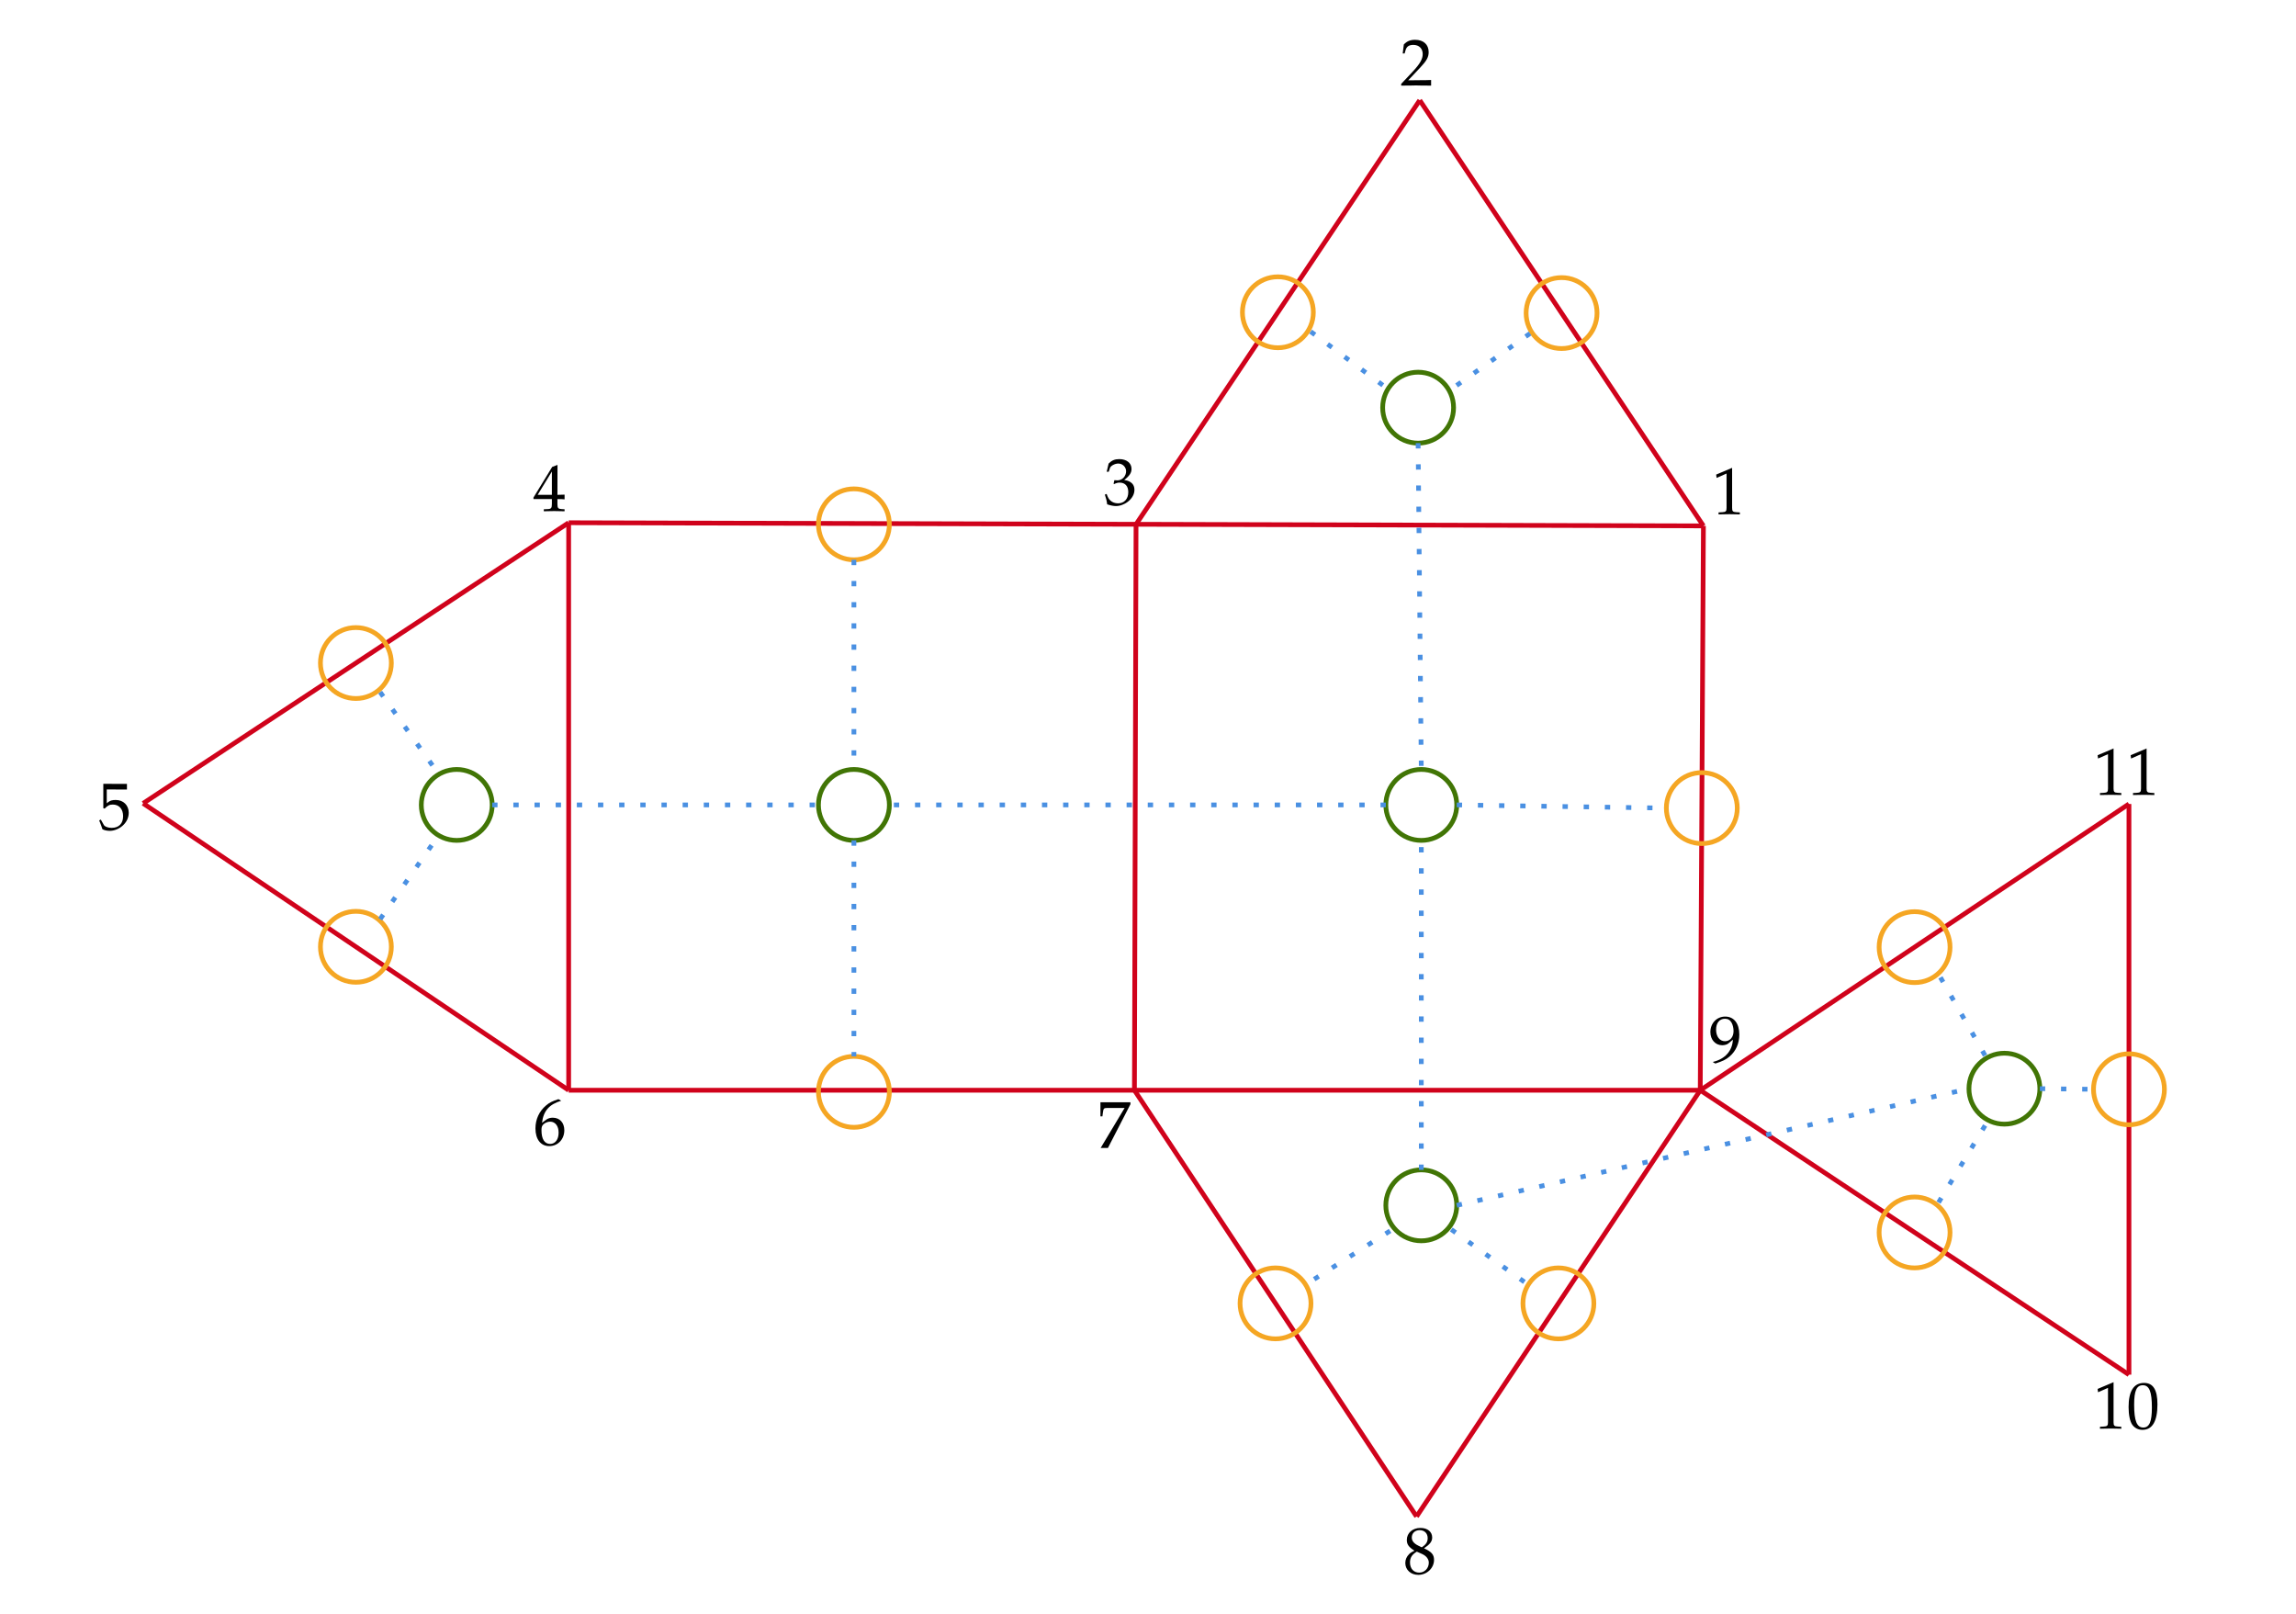 ﻿<svg xmlns="http://www.w3.org/2000/svg" xmlns:xlink="http://www.w3.org/1999/xlink" x="0" y="0" width="485.6" height="341.312" style="
        width:485.6px;
        height:341.312px;
        background: #FFF;
        fill: none;
">
        
        
        <svg xmlns="http://www.w3.org/2000/svg" class="role-diagram-draw-area" style="overflow: visible;"><g class="shapes-region" style="stroke: black; fill: none;"><g class="arrow-line"><path class="connection real" stroke-dasharray="" d="  M120.27,110.53 L360.27,111.2" style="stroke: rgb(208, 2, 27); stroke-opacity: 1; stroke-width: 1; fill: none; fill-opacity: 1;"/></g><g class="arrow-line"><path class="connection real" stroke-dasharray="" d="  M120.27,110.53 L120.27,230.53" style="stroke: rgb(208, 2, 27); stroke-opacity: 1; stroke-width: 1; fill: none; fill-opacity: 1;"/></g><g class="arrow-line"><path class="connection real" stroke-dasharray="" d="  M120.27,230.53 L359.6,230.53" style="stroke: rgb(208, 2, 27); stroke-opacity: 1; stroke-width: 1; fill: none; fill-opacity: 1;"/></g><g class="arrow-line"><path class="connection real" stroke-dasharray="" d="  M360.27,111.2 L359.6,230.53" style="stroke: rgb(208, 2, 27); stroke-opacity: 1; stroke-width: 1; fill: none; fill-opacity: 1;"/></g><g class="arrow-line"><path class="connection real" stroke-dasharray="" d="  M240.27,110.87 L239.93,230.53" style="stroke: rgb(208, 2, 27); stroke-opacity: 1; stroke-width: 1; fill: none; fill-opacity: 1;"/></g><g class="arrow-line"><path class="connection real" stroke-dasharray="" d="  M120.27,110.53 L30.27,169.87" style="stroke: rgb(208, 2, 27); stroke-opacity: 1; stroke-width: 1; fill: none; fill-opacity: 1;"/></g><g class="arrow-line"><path class="connection real" stroke-dasharray="" d="  M30.27,169.87 L120.27,230.53" style="stroke: rgb(208, 2, 27); stroke-opacity: 1; stroke-width: 1; fill: none; fill-opacity: 1;"/></g><g class="arrow-line"><path class="connection real" stroke-dasharray="" d="  M240.27,110.87 L300.27,21.2" style="stroke: rgb(208, 2, 27); stroke-opacity: 1; stroke-width: 1; fill: none; fill-opacity: 1;"/></g><g class="arrow-line"><path class="connection real" stroke-dasharray="" d="  M300.27,21.2 L360.27,111.2" style="stroke: rgb(208, 2, 27); stroke-opacity: 1; stroke-width: 1; fill: none; fill-opacity: 1;"/></g><g class="arrow-line"><path class="connection real" stroke-dasharray="" d="  M239.93,230.53 L299.6,320.67" style="stroke: rgb(208, 2, 27); stroke-opacity: 1; stroke-width: 1; fill: none; fill-opacity: 1;"/></g><g class="arrow-line"><path class="connection real" stroke-dasharray="" d="  M359.6,230.53 L299.6,320.67" style="stroke: rgb(208, 2, 27); stroke-opacity: 1; stroke-width: 1; fill: none; fill-opacity: 1;"/></g><g class="arrow-line"><path class="connection real" stroke-dasharray="" d="  M359.6,230.53 L450.27,170" style="stroke: rgb(208, 2, 27); stroke-opacity: 1; stroke-width: 1; fill: none; fill-opacity: 1;"/></g><g class="arrow-line"><path class="connection real" stroke-dasharray="" d="  M359.6,230.53 L450.27,290.67" style="stroke: rgb(208, 2, 27); stroke-opacity: 1; stroke-width: 1; fill: none; fill-opacity: 1;"/></g><g class="arrow-line"><path class="connection real" stroke-dasharray="" d="  M450.27,170 L450.27,290.67" style="stroke: rgb(208, 2, 27); stroke-opacity: 1; stroke-width: 1; fill: none; fill-opacity: 1;"/></g><g class="composite-shape"><path class="real" d=" M67.77,140.2 C67.77,136.06 71.12,132.7 75.27,132.7 C79.41,132.7 82.77,136.06 82.77,140.2 C82.77,144.34 79.41,147.7 75.27,147.7 C71.12,147.7 67.77,144.34 67.77,140.2 Z" style="stroke-width: 1; stroke: rgb(245, 166, 35); stroke-opacity: 1; fill: none; fill-opacity: 1;"/></g><g class="composite-shape"><path class="real" d=" M67.77,200.2 C67.77,196.06 71.12,192.7 75.27,192.7 C79.41,192.7 82.77,196.06 82.77,200.2 C82.77,204.34 79.41,207.7 75.27,207.7 C71.12,207.7 67.77,204.34 67.77,200.2 Z" style="stroke-width: 1; stroke: rgb(245, 166, 35); stroke-opacity: 1; fill: none; fill-opacity: 1;"/></g><g class="composite-shape"><path class="real" d=" M173.1,110.87 C173.1,106.72 176.46,103.37 180.6,103.37 C184.74,103.37 188.1,106.72 188.1,110.87 C188.1,115.01 184.74,118.37 180.6,118.37 C176.46,118.37 173.1,115.01 173.1,110.87 Z" style="stroke-width: 1; stroke: rgb(245, 166, 35); stroke-opacity: 1; fill: none; fill-opacity: 1;"/></g><g class="composite-shape"><path class="real" d=" M173.1,230.87 C173.1,226.72 176.46,223.37 180.6,223.37 C184.74,223.37 188.1,226.72 188.1,230.87 C188.1,235.01 184.74,238.37 180.6,238.37 C176.46,238.37 173.1,235.01 173.1,230.87 Z" style="stroke-width: 1; stroke: rgb(245, 166, 35); stroke-opacity: 1; fill: none; fill-opacity: 1;"/></g><g class="composite-shape"><path class="real" d=" M262.77,66.03 C262.77,61.89 266.12,58.53 270.27,58.53 C274.41,58.53 277.77,61.89 277.77,66.03 C277.77,70.18 274.41,73.53 270.27,73.53 C266.12,73.53 262.77,70.18 262.77,66.03 Z" style="stroke-width: 1; stroke: rgb(245, 166, 35); stroke-opacity: 1; fill: none; fill-opacity: 1;"/></g><g class="composite-shape"><path class="real" d=" M322.77,66.2 C322.77,62.06 326.12,58.7 330.27,58.7 C334.41,58.7 337.77,62.06 337.77,66.2 C337.77,70.34 334.41,73.7 330.27,73.7 C326.12,73.7 322.77,70.34 322.77,66.2 Z" style="stroke-width: 1; stroke: rgb(245, 166, 35); stroke-opacity: 1; fill: none; fill-opacity: 1;"/></g><g class="composite-shape"><path class="real" d=" M352.43,170.87 C352.43,166.72 355.79,163.37 359.93,163.37 C364.08,163.37 367.43,166.72 367.43,170.87 C367.43,175.01 364.08,178.37 359.93,178.37 C355.79,178.37 352.43,175.01 352.43,170.87 Z" style="stroke-width: 1; stroke: rgb(245, 166, 35); stroke-opacity: 1; fill: none; fill-opacity: 1;"/></g><g class="composite-shape"><path class="real" d=" M262.27,275.6 C262.27,271.46 265.62,268.1 269.77,268.1 C273.91,268.1 277.27,271.46 277.27,275.6 C277.27,279.74 273.91,283.1 269.77,283.1 C265.62,283.1 262.27,279.74 262.27,275.6 Z" style="stroke-width: 1; stroke: rgb(245, 166, 35); stroke-opacity: 1; fill: none; fill-opacity: 1;"/></g><g class="composite-shape"><path class="real" d=" M322.1,275.6 C322.1,271.46 325.46,268.1 329.6,268.1 C333.74,268.1 337.1,271.46 337.1,275.6 C337.1,279.74 333.74,283.1 329.6,283.1 C325.46,283.1 322.1,279.74 322.1,275.6 Z" style="stroke-width: 1; stroke: rgb(245, 166, 35); stroke-opacity: 1; fill: none; fill-opacity: 1;"/></g><g class="composite-shape"><path class="real" d=" M397.43,200.27 C397.43,196.12 400.79,192.77 404.93,192.77 C409.08,192.77 412.43,196.12 412.43,200.27 C412.43,204.41 409.08,207.77 404.93,207.77 C400.79,207.77 397.43,204.41 397.43,200.27 Z" style="stroke-width: 1; stroke: rgb(245, 166, 35); stroke-opacity: 1; fill: none; fill-opacity: 1;"/></g><g class="composite-shape"><path class="real" d=" M397.43,260.6 C397.43,256.46 400.79,253.1 404.93,253.1 C409.08,253.1 412.43,256.46 412.43,260.6 C412.43,264.74 409.08,268.1 404.93,268.1 C400.79,268.1 397.43,264.74 397.43,260.6 Z" style="stroke-width: 1; stroke: rgb(245, 166, 35); stroke-opacity: 1; fill: none; fill-opacity: 1;"/></g><g class="composite-shape"><path class="real" d=" M442.77,230.33 C442.77,226.19 446.12,222.83 450.27,222.83 C454.41,222.83 457.77,226.19 457.77,230.33 C457.77,234.48 454.41,237.83 450.27,237.83 C446.12,237.83 442.77,234.48 442.77,230.33 Z" style="stroke-width: 1; stroke: rgb(245, 166, 35); stroke-opacity: 1; fill: none; fill-opacity: 1;"/></g><g class="composite-shape"><path class="real" d=" M173.1,170.2 C173.1,166.06 176.46,162.7 180.6,162.7 C184.74,162.7 188.1,166.06 188.1,170.2 C188.1,174.34 184.74,177.7 180.6,177.7 C176.46,177.7 173.1,174.34 173.1,170.2 Z" style="stroke-width: 1; stroke: rgb(65, 117, 5); stroke-opacity: 1; fill: none; fill-opacity: 1;"/></g><g class="composite-shape"><path class="real" d=" M293.1,170.2 C293.1,166.06 296.46,162.7 300.6,162.7 C304.74,162.7 308.1,166.06 308.1,170.2 C308.1,174.34 304.74,177.7 300.6,177.7 C296.46,177.7 293.1,174.34 293.1,170.2 Z" style="stroke-width: 1; stroke: rgb(65, 117, 5); stroke-opacity: 1; fill: none; fill-opacity: 1;"/></g><g class="composite-shape"><path class="real" d=" M292.43,86.2 C292.43,82.06 295.79,78.7 299.93,78.7 C304.08,78.7 307.43,82.06 307.43,86.2 C307.43,90.34 304.08,93.7 299.93,93.7 C295.79,93.7 292.43,90.34 292.43,86.2 Z" style="stroke-width: 1; stroke: rgb(65, 117, 5); stroke-opacity: 1; fill: none; fill-opacity: 1;"/></g><g class="composite-shape"><path class="real" d=" M293.1,254.87 C293.1,250.72 296.46,247.37 300.6,247.37 C304.74,247.37 308.1,250.72 308.1,254.87 C308.1,259.01 304.74,262.37 300.6,262.37 C296.46,262.37 293.1,259.01 293.1,254.87 Z" style="stroke-width: 1; stroke: rgb(65, 117, 5); stroke-opacity: 1; fill: none; fill-opacity: 1;"/></g><g class="composite-shape"><path class="real" d=" M89.1,170.2 C89.1,166.06 92.46,162.7 96.6,162.7 C100.74,162.7 104.1,166.06 104.1,170.2 C104.1,174.34 100.74,177.7 96.6,177.7 C92.46,177.7 89.1,174.34 89.1,170.2 Z" style="stroke-width: 1; stroke: rgb(65, 117, 5); stroke-opacity: 1; fill: none; fill-opacity: 1;"/></g><g class="composite-shape"><path class="real" d=" M416.43,230.2 C416.43,226.06 419.79,222.7 423.93,222.7 C428.08,222.7 431.43,226.06 431.43,230.2 C431.43,234.34 428.08,237.7 423.93,237.7 C419.79,237.7 416.43,234.34 416.43,230.2 Z" style="stroke-width: 1; stroke: rgb(65, 117, 5); stroke-opacity: 1; fill: none; fill-opacity: 1;"/></g><g class="arrow-line"><path class="connection real" stroke-dasharray="1.125 3.35" d="  M80.4,146.35 L92.4,163.15" style="stroke: rgb(74, 144, 226); stroke-opacity: 1; stroke-width: 1; fill: none; fill-opacity: 1;"/></g><g class="arrow-line"><path class="connection real" stroke-dasharray="1.125 3.35" d="  M80.4,194.35 L92.4,177.15" style="stroke: rgb(74, 144, 226); stroke-opacity: 1; stroke-width: 1; fill: none; fill-opacity: 1;"/></g><g class="arrow-line"><path class="connection real" stroke-dasharray="1.125 3.35" d="  M104.1,170.2 L173.1,170.2" style="stroke: rgb(74, 144, 226); stroke-opacity: 1; stroke-width: 1; fill: none; fill-opacity: 1;"/></g><g class="arrow-line"><path class="connection real" stroke-dasharray="1.125 3.35" d="  M180.6,118.37 L180.6,162.7" style="stroke: rgb(74, 144, 226); stroke-opacity: 1; stroke-width: 1; fill: none; fill-opacity: 1;"/></g><g class="arrow-line"><path class="connection real" stroke-dasharray="1.125 3.35" d="  M180.6,177.7 L180.6,223.37" style="stroke: rgb(74, 144, 226); stroke-opacity: 1; stroke-width: 1; fill: none; fill-opacity: 1;"/></g><g class="arrow-line"><path class="connection real" stroke-dasharray="1.125 3.35" d="  M293.1,170.2 L188.1,170.2" style="stroke: rgb(74, 144, 226); stroke-opacity: 1; stroke-width: 1; fill: none; fill-opacity: 1;"/></g><g class="arrow-line"><path class="connection real" stroke-dasharray="1.125 3.35" d="  M299.93,93.7 L300.6,162.7" style="stroke: rgb(74, 144, 226); stroke-opacity: 1; stroke-width: 1; fill: none; fill-opacity: 1;"/></g><g class="arrow-line"><path class="connection real" stroke-dasharray="1.125 3.35" d="  M277.2,70.11 L292.8,81.71" style="stroke: rgb(74, 144, 226); stroke-opacity: 1; stroke-width: 1; fill: none; fill-opacity: 1;"/></g><g class="arrow-line"><path class="connection real" stroke-dasharray="1.125 3.35" d="  M323.6,70.51 L307.2,82.11" style="stroke: rgb(74, 144, 226); stroke-opacity: 1; stroke-width: 1; fill: none; fill-opacity: 1;"/></g><g class="arrow-line"><path class="connection real" stroke-dasharray="1.125 3.35" d="  M308.1,170.2 L352.43,170.87" style="stroke: rgb(74, 144, 226); stroke-opacity: 1; stroke-width: 1; fill: none; fill-opacity: 1;"/></g><g class="arrow-line"><path class="connection real" stroke-dasharray="1.125 3.35" d="  M300.6,247.37 L300.6,177.7" style="stroke: rgb(74, 144, 226); stroke-opacity: 1; stroke-width: 1; fill: none; fill-opacity: 1;"/></g><g class="arrow-line"><path class="connection real" stroke-dasharray="1.125 3.35" d="  M294,260.27 L276.4,271.47" style="stroke: rgb(74, 144, 226); stroke-opacity: 1; stroke-width: 1; fill: none; fill-opacity: 1;"/></g><g class="arrow-line"><path class="connection real" stroke-dasharray="1.125 3.35" d="  M322.4,271.07 L306.8,259.87" style="stroke: rgb(74, 144, 226); stroke-opacity: 1; stroke-width: 1; fill: none; fill-opacity: 1;"/></g><g class="arrow-line"><path class="connection real" stroke-dasharray="1.125 3.35" d="  M410.4,206.67 L420,223.47" style="stroke: rgb(74, 144, 226); stroke-opacity: 1; stroke-width: 1; fill: none; fill-opacity: 1;"/></g><g class="arrow-line"><path class="connection real" stroke-dasharray="1.125 3.35" d="  M431.43,230.2 L442.77,230.33" style="stroke: rgb(74, 144, 226); stroke-opacity: 1; stroke-width: 1; fill: none; fill-opacity: 1;"/></g><g class="arrow-line"><path class="connection real" stroke-dasharray="1.125 3.35" d="  M410,254.27 L420.4,237.07" style="stroke: rgb(74, 144, 226); stroke-opacity: 1; stroke-width: 1; fill: none; fill-opacity: 1;"/></g><g class="arrow-line"><path class="connection real" stroke-dasharray="1.125 3.35" d="  M308.1,254.87 L416.43,230.2" style="stroke: rgb(74, 144, 226); stroke-opacity: 1; stroke-width: 1; fill: none; fill-opacity: 1;"/></g><g/></g><g/><g/><g/></svg>
        <svg xmlns="http://www.w3.org/2000/svg" xmlns:xlink="http://www.w3.org/1999/xlink" width="484" height="339.712" style="width:484px;height:339.712px;font-family:Asana-Math, Asana;background:#FFF;"><g><g><g><g transform="matrix(1,0,0,1,362.125,108.725)"><path transform="matrix(0.014,0,0,-0.014,0,0)" d="M418 -3L418 27L366 30C311 33 301 44 301 96L301 700L60 598L67 548L217 614L217 96C217 44 206 33 152 30L96 27L96 -3C250 0 250 0 261 0C292 0 402 -3 418 -3Z" stroke="rgb(0,0,0)" stroke-opacity="1" stroke-width="0" fill="rgb(0,0,0)" fill-opacity="1"></path></g></g></g></g><g><g><g><g transform="matrix(1,0,0,1,296.125,18.062)"><path transform="matrix(0.014,0,0,-0.014,0,0)" d="M16 23L16 -3C203 -3 203 0 239 0C275 0 275 -3 468 -3L468 82C353 77 307 81 122 77L304 270C401 373 431 428 431 503C431 618 353 689 226 689C154 689 105 669 56 619L39 483L68 483L81 529C97 587 133 612 200 612C286 612 341 558 341 473C341 398 299 324 186 204Z" stroke="rgb(0,0,0)" stroke-opacity="1" stroke-width="0" fill="rgb(0,0,0)" fill-opacity="1"></path></g></g></g></g><g><g><g><g transform="matrix(1,0,0,1,233.463,106.725)"><path transform="matrix(0.014,0,0,-0.014,0,0)" d="M462 224C462 345 355 366 308 374C388 436 418 482 418 541C418 630 344 689 233 689C165 689 120 670 72 622L43 498L74 498L92 554C103 588 166 622 218 622C283 622 336 569 336 506C336 431 277 368 206 368C198 368 187 369 174 370L159 371L147 318L154 312C192 329 211 334 238 334C321 334 369 281 369 190C369 88 308 21 215 21C169 21 128 36 98 64C74 86 61 109 42 163L15 153C36 92 44 56 50 6C103 -12 147 -20 184 -20C307 -20 462 87 462 224Z" stroke="rgb(0,0,0)" stroke-opacity="1" stroke-width="0" fill="rgb(0,0,0)" fill-opacity="1"></path></g></g></g></g><g><g><g><g transform="matrix(1,0,0,1,112.8,108.063)"><path transform="matrix(0.014,0,0,-0.014,0,0)" d="M280 181L280 106C280 46 269 32 220 30L158 27L158 -3C291 0 291 0 315 0C339 0 339 0 472 -3L472 27L424 30C375 33 364 46 364 106L364 181C423 181 444 180 472 177L472 248L364 245L365 697L285 667L2 204L2 181ZM280 245L65 245L280 597Z" stroke="rgb(0,0,0)" stroke-opacity="1" stroke-width="0" fill="rgb(0,0,0)" fill-opacity="1"></path></g></g></g></g><g><g><g><g transform="matrix(1,0,0,1,20.8,175.4)"><path transform="matrix(0.014,0,0,-0.014,0,0)" d="M459 253C459 366 378 446 264 446C216 446 180 443 127 396L127 605L432 604L432 689L75 690L75 322L95 316C142 363 169 377 218 377C314 377 374 309 374 201C374 90 310 25 201 25C147 25 97 43 83 69L37 151L13 137C36 80 48 48 62 4C90 -11 130 -20 173 -20C301 -20 459 89 459 253Z" stroke="rgb(0,0,0)" stroke-opacity="1" stroke-width="0" fill="rgb(0,0,0)" fill-opacity="1"></path></g></g></g></g><g><g><g><g transform="matrix(1,0,0,1,112.8,242.063)"><path transform="matrix(0.014,0,0,-0.014,0,0)" d="M131 331C152 512 241 611 421 665L379 689C283 657 242 637 191 593C88 506 32 384 32 247C32 82 112 -20 241 -20C371 -20 468 83 468 219C468 334 399 409 293 409C216 409 184 370 131 331ZM255 349C331 349 382 283 382 184C382 80 331 13 254 13C169 13 123 86 123 220C123 255 127 274 138 291C160 325 207 349 255 349Z" stroke="rgb(0,0,0)" stroke-opacity="1" stroke-width="0" fill="rgb(0,0,0)" fill-opacity="1"></path></g></g></g></g><g><g><g><g transform="matrix(1,0,0,1,296.8,332.725)"><path transform="matrix(0.014,0,0,-0.014,0,0)" d="M168 345C127 326 110 315 88 294C50 256 30 211 30 159C30 56 113 -20 226 -20C356 -20 464 82 464 206C464 286 427 329 313 381C404 443 436 485 436 545C436 631 365 689 259 689C140 689 53 613 53 508C53 440 80 402 168 345ZM284 295C347 267 385 218 385 164C385 80 322 14 241 14C156 14 101 74 101 167C101 240 130 286 204 331ZM223 423C160 454 128 494 128 544C128 610 176 655 247 655C320 655 368 607 368 534C368 477 343 438 278 396Z" stroke="rgb(0,0,0)" stroke-opacity="1" stroke-width="0" fill="rgb(0,0,0)" fill-opacity="1"></path></g></g></g></g><g><g><g><g transform="matrix(1,0,0,1,361.463,224.6)"><path transform="matrix(0.014,0,0,-0.014,0,0)" d="M96 -20C207 16 255 39 309 85C406 168 457 283 457 417C457 586 376 689 244 689C116 689 20 589 20 455C20 340 95 256 199 256C233 256 272 267 290 282L360 340C352 172 243 49 62 5L62 -3ZM240 656C285 656 318 637 340 597C358 565 370 516 370 471C370 379 317 317 240 317C160 317 106 388 106 492C106 593 158 656 240 656Z" stroke="rgb(0,0,0)" stroke-opacity="1" stroke-width="0" fill="rgb(0,0,0)" fill-opacity="1"></path></g></g></g></g><g><g><g><g transform="matrix(1,0,0,1,442.8,302.063)"><path transform="matrix(0.014,0,0,-0.014,0,0)" d="M418 -3L418 27L366 30C311 33 301 44 301 96L301 700L60 598L67 548L217 614L217 96C217 44 206 33 152 30L96 27L96 -3C250 0 250 0 261 0C292 0 402 -3 418 -3ZM762 689C607 689 528 566 528 324C528 207 549 106 584 57C619 8 675 -20 737 -20C888 -20 964 110 964 366C964 585 899 689 762 689ZM744 654C841 654 880 556 880 316C880 103 842 15 750 15C653 15 612 116 612 360C612 571 649 654 744 654Z" stroke="rgb(0,0,0)" stroke-opacity="1" stroke-width="0" fill="rgb(0,0,0)" fill-opacity="1"></path></g></g></g></g><g><g><g><g transform="matrix(1,0,0,1,442.8,168.063)"><path transform="matrix(0.014,0,0,-0.014,0,0)" d="M418 -3L418 27L366 30C311 33 301 44 301 96L301 700L60 598L67 548L217 614L217 96C217 44 206 33 152 30L96 27L96 -3C250 0 250 0 261 0C292 0 402 -3 418 -3ZM917 -3L917 27L865 30C810 33 800 44 800 96L800 700L559 598L566 548L716 614L716 96C716 44 705 33 651 30L595 27L595 -3C749 0 749 0 760 0C791 0 901 -3 917 -3Z" stroke="rgb(0,0,0)" stroke-opacity="1" stroke-width="0" fill="rgb(0,0,0)" fill-opacity="1"></path></g></g></g></g><g><g><g><g transform="matrix(1,0,0,1,232.125,242.725)"><path transform="matrix(0.014,0,0,-0.014,0,0)" d="M409 603L47 -1L157 -1L497 659L497 689L44 689L44 477L74 477L81 533C89 595 96 603 142 603Z" stroke="rgb(0,0,0)" stroke-opacity="1" stroke-width="0" fill="rgb(0,0,0)" fill-opacity="1"></path></g></g></g></g></svg>
</svg>
